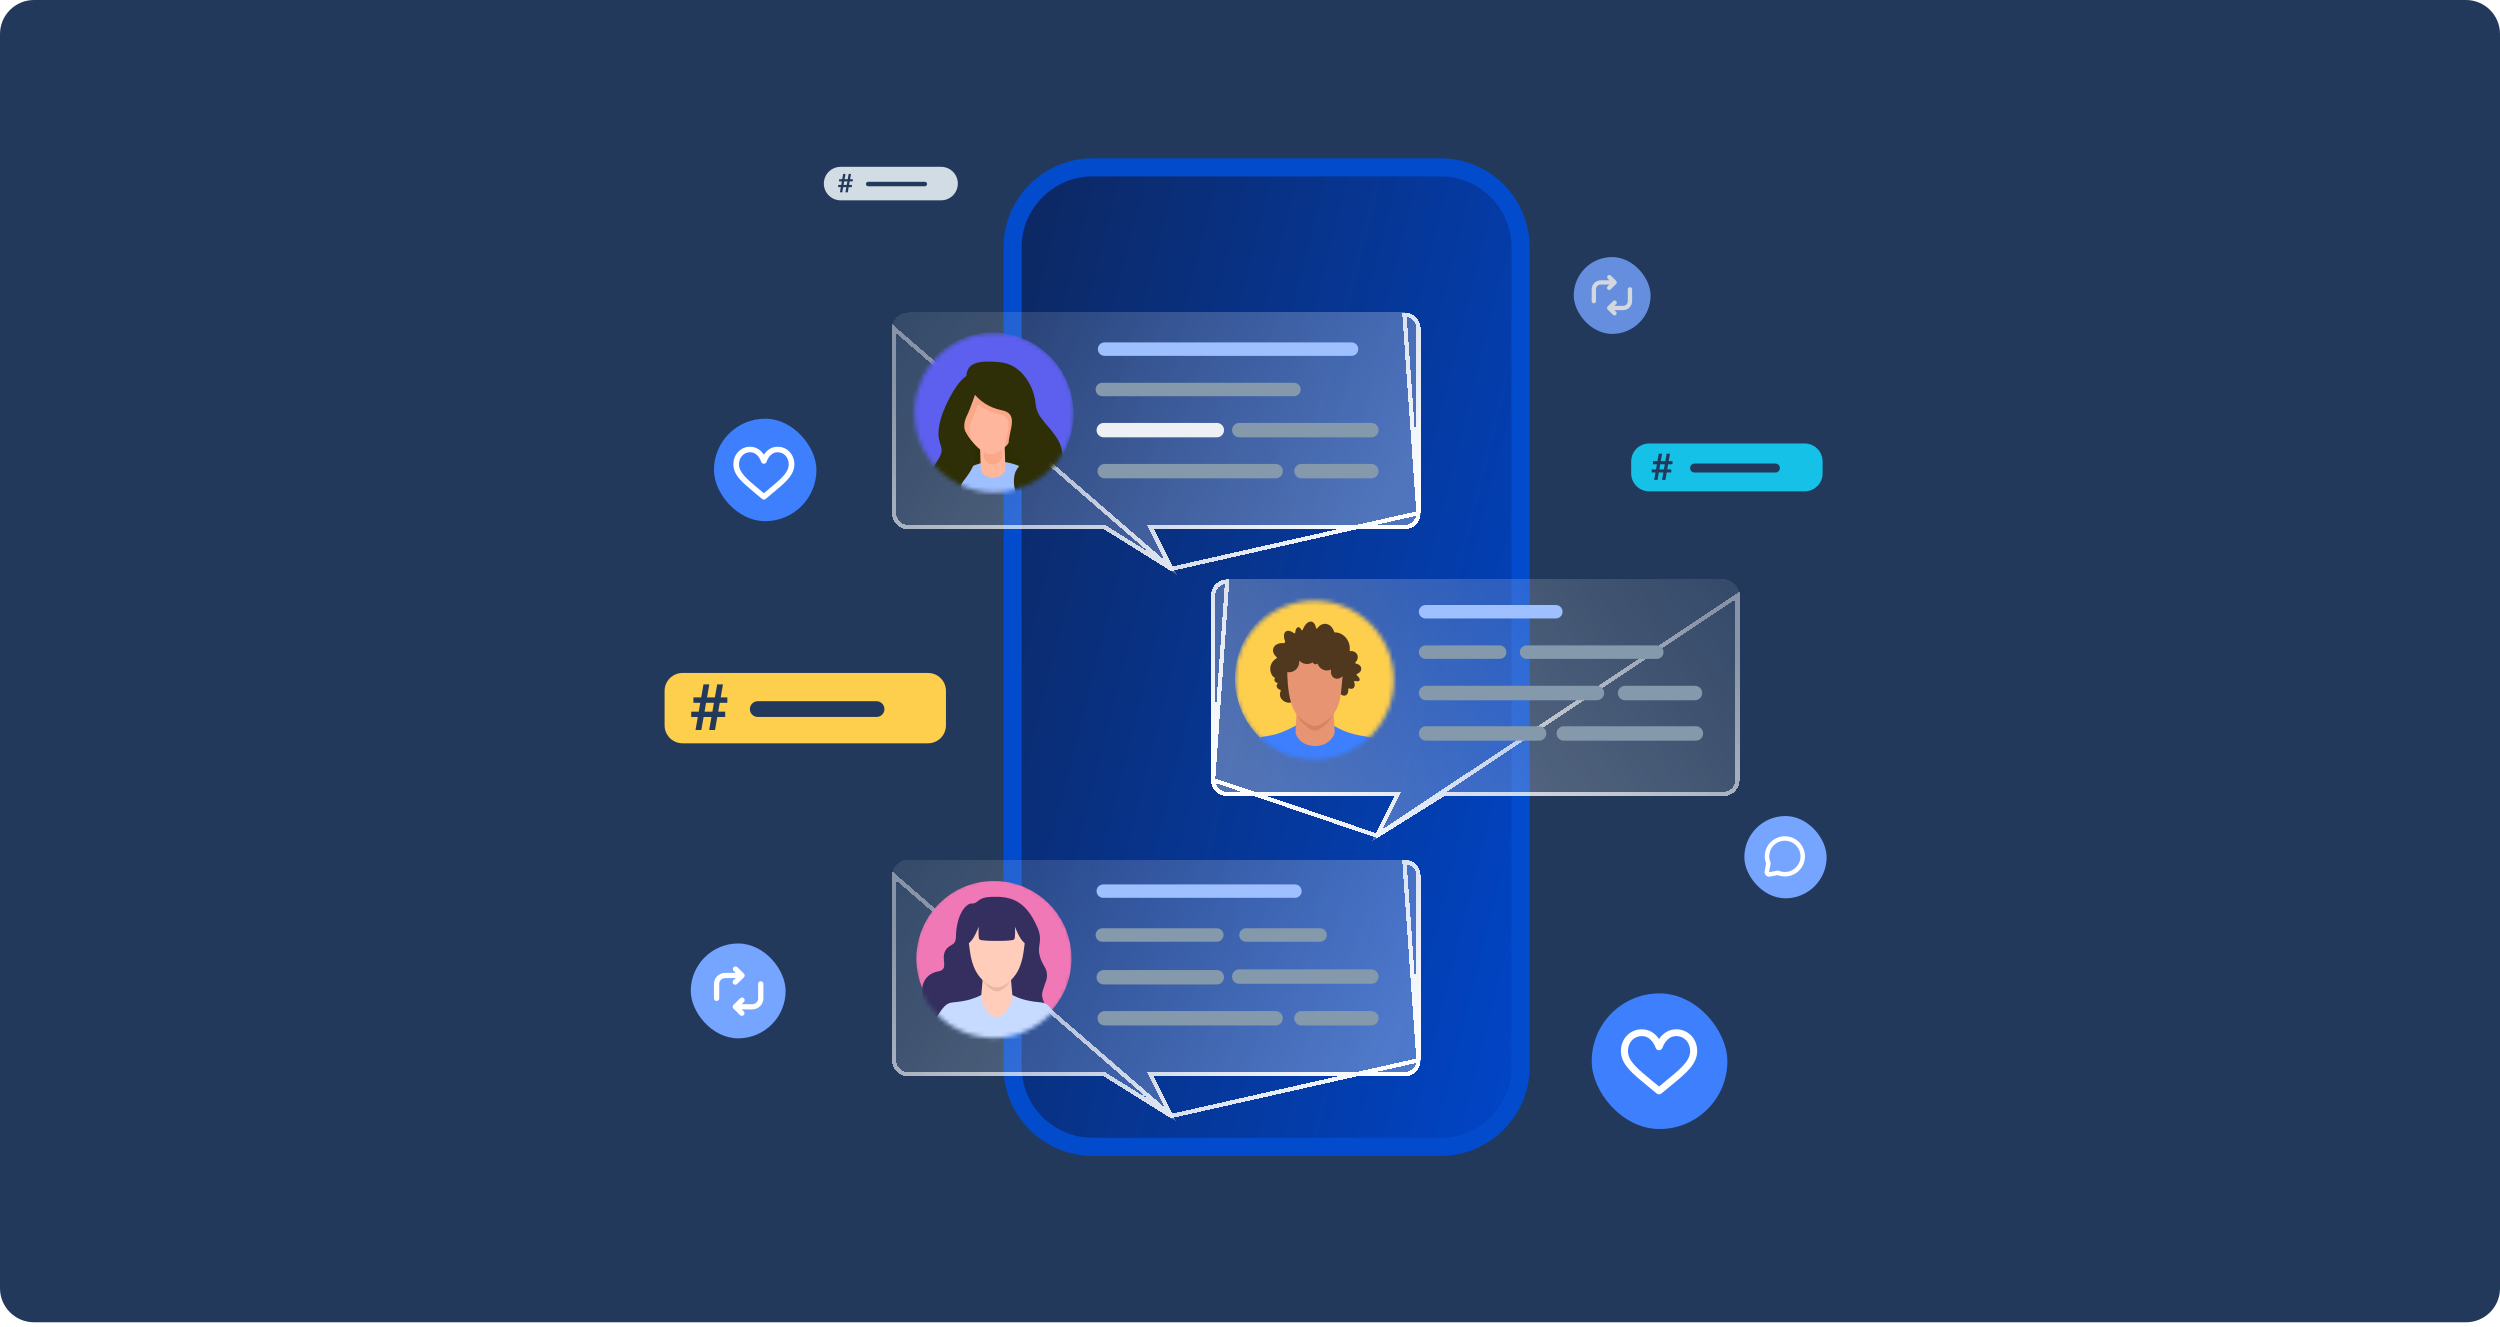 <svg width="588" height="312" viewBox="0 0 588 312" fill="none" xmlns="http://www.w3.org/2000/svg">
<path d="M0 8C0 3.582 3.582 0 8 0H580C584.418 0 588 3.582 588 8V303C588 307.418 584.418 311 580 311H8C3.582 311 0 307.418 0 303V8Z" fill="#22395B"/>
<rect x="239.205" y="39.871" width="117.741" height="230.201" rx="15" fill="url(#paint0_linear_6424_4664)"/>
<path d="M338.871 37.231H256.941C245.443 37.231 236.037 46.635 236.037 58.13V250.968C236.037 262.461 245.443 271.866 256.941 271.866H338.871C350.367 271.866 359.775 262.463 359.775 250.968V58.13C359.773 46.635 350.367 37.231 338.871 37.231ZM325.239 41.49H338.871C343.294 41.49 347.468 43.228 350.622 46.381C353.777 49.535 355.514 53.707 355.514 58.128V250.967C355.514 255.389 353.775 259.561 350.622 262.714C347.466 265.868 343.293 267.605 338.871 267.605H256.941C252.518 267.605 248.344 265.867 245.19 262.714C242.035 259.559 240.298 255.387 240.298 250.967V58.13C240.298 53.707 242.037 49.535 245.19 46.382C248.346 43.228 252.519 41.491 256.941 41.491H270.573" fill="#024BCD"/>
<rect x="374.369" y="233.642" width="31.909" height="31.909" rx="15.955" fill="#3D7FFC"/>
<path d="M397.839 243.64C396.925 242.639 395.652 242.089 394.263 242.089C392.301 242.089 391.066 243.208 390.371 244.147C390.313 244.227 390.255 244.308 390.204 244.388C390.146 244.308 390.095 244.227 390.037 244.147C389.342 243.208 388.107 242.089 386.145 242.089C384.763 242.089 383.489 242.639 382.576 243.64C381.707 244.579 381.231 245.846 381.231 247.187C381.231 248.645 381.817 249.998 383.077 251.438C384.171 252.693 385.734 253.965 387.548 255.455C388.217 255.998 388.905 256.567 389.664 257.203C389.818 257.333 390.011 257.401 390.21 257.401C390.41 257.401 390.603 257.333 390.776 257.185C391.51 256.567 392.204 255.998 392.88 255.442C394.687 253.965 396.244 252.686 397.337 251.438C398.598 249.998 399.183 248.651 399.183 247.187C399.183 245.84 398.707 244.579 397.839 243.634V243.64ZM392.005 254.478L391.799 254.243C391.285 254.664 390.757 255.096 390.21 255.553C389.702 255.133 389.213 254.732 388.744 254.342L388.622 254.243C385.168 251.413 382.891 249.547 382.891 247.187C382.891 246.229 383.219 245.34 383.817 244.691C384.415 244.042 385.245 243.684 386.152 243.684C387.406 243.684 388.223 244.437 388.686 245.068C389.117 245.648 389.342 246.242 389.419 246.47C389.529 246.798 389.85 247.02 390.204 247.02C390.558 247.02 390.879 246.798 390.995 246.47C391.072 246.248 391.297 245.655 391.728 245.068C392.191 244.437 393.008 243.684 394.263 243.684C395.169 243.684 395.999 244.042 396.597 244.691C397.195 245.346 397.524 246.229 397.524 247.187C397.524 249.547 395.247 251.413 391.793 254.237L391.998 254.472L392.005 254.478Z" fill="white"/>
<rect x="162.468" y="221.908" width="22.309" height="22.309" rx="11.155" fill="#76A5FF"/>
<g clip-path="url(#clip0_6424_4664)">
<path d="M179.36 230.971C179.127 230.742 178.721 230.742 178.488 230.971C178.372 231.087 178.307 231.241 178.307 231.405V234.82C178.307 235.182 178.164 235.524 177.904 235.78C177.641 236.037 177.296 236.18 176.927 236.18H174.44L174.966 235.661C175.082 235.548 175.147 235.387 175.147 235.226C175.147 235.066 175.082 234.909 174.966 234.792C174.734 234.563 174.327 234.563 174.095 234.792L172.506 236.358C172.448 236.416 172.404 236.481 172.373 236.556C172.342 236.631 172.325 236.71 172.325 236.792C172.325 236.874 172.342 236.953 172.373 237.028C172.404 237.103 172.448 237.168 172.506 237.226L174.047 238.747C174.105 238.806 174.173 238.85 174.249 238.881C174.324 238.912 174.402 238.929 174.484 238.929C174.566 238.929 174.645 238.912 174.72 238.881C174.795 238.85 174.864 238.806 174.922 238.747C174.98 238.689 175.024 238.624 175.055 238.549C175.086 238.474 175.103 238.395 175.103 238.313C175.103 238.231 175.086 238.153 175.055 238.077C175.024 238.002 174.98 237.937 174.922 237.879L174.44 237.404H176.927C177.624 237.404 178.283 237.134 178.779 236.649C179.274 236.16 179.547 235.514 179.547 234.82V231.405C179.547 231.241 179.482 231.087 179.366 230.971H179.36Z" fill="white"/>
<path d="M172.502 230.564C172.386 230.677 172.321 230.837 172.321 230.998C172.321 231.159 172.386 231.319 172.502 231.432C172.734 231.661 173.141 231.661 173.373 231.432L174.962 229.866C175.02 229.808 175.064 229.743 175.095 229.668C175.126 229.593 175.143 229.514 175.143 229.432C175.143 229.35 175.126 229.272 175.095 229.196C175.064 229.121 175.02 229.056 174.962 228.998L173.421 227.477C173.188 227.248 172.782 227.248 172.55 227.477C172.433 227.593 172.369 227.747 172.369 227.911C172.369 228.075 172.433 228.232 172.55 228.345L173.031 228.82H170.544C169.847 228.82 169.188 229.09 168.693 229.576C168.197 230.065 167.924 230.714 167.924 231.405V234.82C167.924 234.98 167.989 235.141 168.105 235.254C168.221 235.37 168.375 235.432 168.542 235.432C168.71 235.432 168.86 235.367 168.979 235.254C169.096 235.141 169.161 234.98 169.161 234.82V231.405C169.161 231.042 169.304 230.7 169.564 230.444C169.827 230.188 170.172 230.044 170.541 230.044H173.028L172.502 230.564Z" fill="white"/>
</g>
<g opacity="0.8">
<rect x="370.143" y="60.463" width="18.073" height="18.073" rx="9.036" fill="#76A5FF"/>
<g clip-path="url(#clip1_6424_4664)">
<path d="M383.722 67.685C383.532 67.498 383.199 67.498 383.009 67.685C382.914 67.78 382.861 67.906 382.861 68.04V70.834C382.861 71.131 382.744 71.41 382.531 71.62C382.316 71.83 382.034 71.947 381.732 71.947H379.697L380.127 71.522C380.223 71.43 380.276 71.299 380.276 71.167C380.276 71.036 380.223 70.907 380.127 70.812C379.937 70.624 379.605 70.624 379.415 70.812L378.115 72.093C378.067 72.14 378.031 72.194 378.006 72.255C377.981 72.317 377.967 72.381 377.967 72.448C377.967 72.515 377.981 72.579 378.006 72.641C378.031 72.703 378.067 72.756 378.115 72.803L379.376 74.048C379.423 74.095 379.479 74.132 379.541 74.157C379.602 74.182 379.666 74.196 379.733 74.196C379.8 74.196 379.865 74.182 379.926 74.157C379.988 74.132 380.044 74.095 380.091 74.048C380.139 74 380.175 73.947 380.2 73.886C380.225 73.824 380.239 73.76 380.239 73.693C380.239 73.626 380.225 73.561 380.2 73.5C380.175 73.438 380.139 73.385 380.091 73.337L379.697 72.949H381.732C382.302 72.949 382.842 72.728 383.247 72.331C383.652 71.931 383.876 71.402 383.876 70.834V68.04C383.876 67.906 383.823 67.78 383.728 67.685H383.722Z" fill="white"/>
<path d="M378.112 67.352C378.017 67.445 377.964 67.576 377.964 67.708C377.964 67.839 378.017 67.971 378.112 68.063C378.302 68.25 378.635 68.25 378.825 68.063L380.124 66.782C380.172 66.734 380.208 66.681 380.233 66.62C380.259 66.558 380.272 66.494 380.272 66.427C380.272 66.359 380.259 66.295 380.233 66.234C380.208 66.172 380.172 66.119 380.124 66.071L378.864 64.827C378.674 64.639 378.341 64.639 378.151 64.827C378.056 64.922 378.003 65.048 378.003 65.182C378.003 65.316 378.056 65.445 378.151 65.537L378.545 65.926H376.51C375.94 65.926 375.4 66.147 374.995 66.544C374.59 66.944 374.366 67.475 374.366 68.04V70.835C374.366 70.966 374.419 71.097 374.514 71.19C374.609 71.285 374.735 71.335 374.872 71.335C375.009 71.335 375.132 71.282 375.23 71.19C375.325 71.097 375.378 70.966 375.378 70.835V68.04C375.378 67.744 375.495 67.464 375.708 67.254C375.923 67.045 376.205 66.927 376.507 66.927H378.542L378.112 67.352Z" fill="white"/>
</g>
</g>
<path d="M156.312 162.505C156.312 160.172 158.204 158.281 160.536 158.281H218.266C220.599 158.281 222.49 160.172 222.49 162.505V170.602C222.49 172.935 220.599 174.826 218.266 174.826H160.536C158.204 174.826 156.312 172.935 156.312 170.602V162.505Z" fill="#FECE4D"/>
<path d="M178.222 166.776H206.168" stroke="#22395B" stroke-width="3.696" stroke-linecap="round"/>
<path d="M171.068 165.292V164.032H169.506L170.041 160.963H168.687L168.137 164.032H166.292L166.828 160.963H165.459L164.923 164.032H163.093V165.292H164.7L164.343 167.382H162.572V168.641H164.12L163.584 171.695H164.953L165.489 168.641H167.333L166.798 171.695H168.167L168.702 168.641H170.562V167.382H168.925L169.283 165.292H171.068ZM167.914 165.292L167.557 167.382H165.712L166.069 165.292H167.914Z" fill="#22395B"/>
<path d="M383.654 108.53C383.654 106.197 385.545 104.306 387.878 104.306H424.453C426.786 104.306 428.677 106.197 428.677 108.53V111.338C428.677 113.671 426.786 115.562 424.453 115.562H387.878C385.545 115.562 383.654 113.671 383.654 111.338V108.53Z" fill="#15C1E6"/>
<path d="M398.562 110.086H417.574" stroke="#22395B" stroke-width="2.112" stroke-linecap="round"/>
<path d="M393.376 109.191V108.465H392.475L392.784 106.695H392.003L391.686 108.465H390.621L390.93 106.695H390.141L389.832 108.465H388.776V109.191H389.703L389.497 110.397H388.476V111.124H389.368L389.059 112.885H389.849L390.158 111.124H391.222L390.913 112.885H391.703L392.012 111.124H393.085V110.397H392.141L392.347 109.191H393.376ZM391.557 109.191L391.351 110.397H390.287L390.493 109.191H391.557Z" fill="#22395B"/>
<path d="M193.768 43.178C193.768 41.003 195.531 39.239 197.707 39.239H221.344C223.52 39.239 225.283 41.003 225.283 43.178C225.283 45.354 223.52 47.118 221.344 47.118H197.707C195.531 47.118 193.768 45.354 193.768 43.178Z" fill="#D2DCE4"/>
<path d="M204.203 43.286H217.512" stroke="#22395B" stroke-width="1.056" stroke-linecap="round"/>
<path d="M200.572 42.658V42.15H199.941L200.158 40.911H199.611L199.389 42.15H198.644L198.86 40.911H198.307L198.091 42.15H197.352V42.658H198.001L197.857 43.502H197.142V44.011H197.766L197.55 45.244H198.103L198.319 44.011H199.064L198.848 45.244H199.401L199.617 44.011H200.368V43.502H199.707L199.851 42.658H200.572ZM199.299 42.658L199.154 43.502H198.409L198.554 42.658H199.299Z" fill="#22395B"/>
<g filter="url(#filter0_bd_6424_4664)">
<path d="M330.329 71.052H213.6C212.592 71.053 211.625 71.454 210.912 72.167C210.2 72.88 209.799 73.847 209.799 74.856V118.243C209.799 119.252 210.2 120.219 210.912 120.932C211.625 121.646 212.592 122.046 213.6 122.047H259.659L268.203 127.383L276.746 132.72L271.401 122.047H330.329C331.337 122.046 332.304 121.646 333.016 120.932C333.729 120.219 334.13 119.252 334.13 118.243V74.856C334.13 73.847 333.729 72.88 333.016 72.167C332.304 71.454 331.337 71.053 330.329 71.052Z" fill="url(#paint1_linear_6424_4664)" shape-rendering="crispEdges"/>
<path d="M275.503 131.353L270.954 122.271L270.591 121.547H271.401H330.329C330.329 121.547 330.329 121.547 330.329 121.547C331.204 121.546 332.044 121.198 332.663 120.579C333.282 119.959 333.63 119.119 333.63 118.243L275.503 131.353ZM275.503 131.353L268.468 126.959L259.924 121.623L259.803 121.547H259.659H213.6C213.6 121.547 213.6 121.547 213.6 121.547C212.724 121.546 211.885 121.198 211.266 120.579C210.647 119.959 210.299 119.119 210.299 118.243C210.299 118.243 210.299 118.243 210.299 118.243V74.856L210.299 74.856L275.503 131.353ZM330.329 71.552C331.204 71.553 332.044 71.901 332.663 72.52L333.016 72.167L332.663 72.52C333.282 73.14 333.63 73.98 333.63 74.856C333.63 74.856 333.63 74.856 333.63 74.856V118.243L330.329 71.552Z" stroke="url(#paint2_linear_6424_4664)" shape-rendering="crispEdges"/>
</g>
<path d="M304.346 90.03H259.265C258.393 90.03 257.687 90.736 257.687 91.608C257.687 92.48 258.393 93.186 259.265 93.186H304.346C305.217 93.186 305.924 92.48 305.924 91.608C305.924 90.736 305.217 90.03 304.346 90.03Z" fill="#8599AC"/>
<path d="M317.877 80.526H259.799C258.924 80.526 258.215 81.235 258.215 82.11C258.215 82.985 258.924 83.694 259.799 83.694H317.877C318.752 83.694 319.461 82.985 319.461 82.11C319.461 81.235 318.752 80.526 317.877 80.526Z" fill="#9FC0FF"/>
<path d="M286.201 99.469H259.608C258.672 99.469 257.913 100.229 257.913 101.165C257.913 102.101 258.672 102.86 259.608 102.86H286.201C287.138 102.86 287.897 102.101 287.897 101.165C287.897 100.229 287.138 99.469 286.201 99.469Z" fill="#EDF1F6"/>
<path d="M322.548 99.469H291.474C290.537 99.469 289.778 100.229 289.778 101.165C289.778 102.101 290.537 102.86 291.474 102.86H322.548C323.484 102.86 324.243 102.101 324.243 101.165C324.243 100.229 323.484 99.469 322.548 99.469Z" fill="#8599AC"/>
<path d="M322.548 109.117H306.11C305.174 109.117 304.415 109.876 304.415 110.812C304.415 111.748 305.174 112.507 306.11 112.507H322.548C323.484 112.507 324.243 111.748 324.243 110.812C324.243 109.876 323.484 109.117 322.548 109.117Z" fill="#8599AC"/>
<path d="M300.026 109.117H259.836C258.9 109.117 258.141 109.876 258.141 110.812C258.141 111.748 258.9 112.507 259.836 112.507H300.026C300.962 112.507 301.721 111.748 301.721 110.812C301.721 109.876 300.962 109.117 300.026 109.117Z" fill="#8599AC"/>
<mask id="mask0_6424_4664" style="mask-type:alpha" maskUnits="userSpaceOnUse" x="215" y="78" width="38" height="38">
<circle cx="233.837" cy="97.079" r="18.732" fill="#C4C4C4"/>
</mask>
<g mask="url(#mask0_6424_4664)">
<path d="M233.358 116.481C243.931 116.481 252.502 107.911 252.502 97.34C252.502 86.769 243.931 78.2 233.358 78.2C222.785 78.2 214.214 86.769 214.214 97.34C214.214 107.911 222.785 116.481 233.358 116.481Z" fill="#5D5FEF"/>
<path d="M226.528 110.653C228.264 110.653 229.671 108.617 229.671 106.105C229.671 103.593 228.264 101.557 226.528 101.557C224.793 101.557 223.386 103.593 223.386 106.105C223.386 108.617 224.793 110.653 226.528 110.653Z" fill="#FEB79C"/>
<path d="M224.324 113.593L243.596 112.517C243.596 112.517 246.536 104.486 245.876 103.954C245.204 103.421 234.093 97.531 234.093 97.531L223.248 97.797L224.324 113.593Z" fill="#2C2D00"/>
<path d="M234.224 132.33C241.466 132.33 247.338 126.999 247.338 120.422C247.338 113.845 241.466 108.513 234.224 108.513C226.981 108.513 221.109 113.845 221.109 120.422C221.109 126.999 226.981 132.33 234.224 132.33Z" fill="#9FC0FF"/>
<path d="M233.565 112.391C231.999 112.391 230.713 111.407 230.671 110.183L230.489 104.555C230.447 103.309 231.72 102.26 233.314 102.238C234.922 102.216 236.25 103.199 236.278 104.445L236.46 110.074C236.502 111.32 235.229 112.369 233.635 112.391C233.621 112.391 233.593 112.391 233.565 112.391Z" fill="#FEB79C"/>
<path d="M233.365 102.026C232.332 102.047 231.48 102.793 231.267 103.762L231.352 107.096C231.384 108.299 232.364 109.247 233.557 109.247C233.578 109.247 233.589 109.247 233.61 109.247C234.644 109.226 235.496 108.48 235.709 107.511L235.624 104.177C235.592 102.952 234.59 101.994 233.365 102.026Z" fill="#FAA887"/>
<path d="M240.248 96.199C240.248 101.184 236.231 106.84 232.918 106.84C230.404 106.84 225.589 101.195 225.589 96.199C225.589 91.215 228.87 87.167 232.918 87.167C236.967 87.167 240.248 91.215 240.248 96.199Z" fill="#FEB79C"/>
<path d="M229.499 88.966C228.817 89.041 228.082 89.552 227.357 90.308C226.249 91.885 225.589 93.941 225.589 96.199C225.589 98.936 227.038 101.865 228.764 103.964C227.975 102.334 227.613 100.694 228.604 98.712C229.499 96.912 230.809 92.886 230.809 92.886C230.809 92.886 232.215 88.668 229.499 88.966Z" fill="#FAA887"/>
<path d="M232.922 87.167C230.386 87.167 228.16 88.754 226.839 91.161C227.51 92.589 229.705 96.263 234.829 97.307C238.92 98.138 236.48 101.962 236.416 105.072C238.536 103.006 240.251 99.459 240.251 96.199C240.251 91.215 236.97 87.167 232.922 87.167Z" fill="#FAA887"/>
<path d="M227.405 89.776C227.405 89.776 229.237 95.198 235.64 96.498C240.562 97.499 236.045 102.824 237.547 106.031C238.665 108.416 241.158 107.841 239.251 110.249C237.344 112.656 238.847 120.783 244.567 118.983C250.288 117.172 251.194 107.639 248.988 103.73C246.783 99.81 243.864 98.511 243.566 94.9C243.268 91.289 240.551 85.569 234.937 85.164C231.379 84.909 226.499 84.557 227.405 89.776Z" fill="#2E2F06"/>
<path d="M229.608 91.981C229.608 91.981 228.297 96.007 227.402 97.807C225.9 100.821 227.498 103.026 229.011 105.636C230.119 107.553 228.723 110.109 227.903 111.355C226.401 113.667 225.091 114.167 226.795 115.968C228.5 117.778 218.763 124.499 217.761 118.375C216.76 112.25 219.668 110.141 221.074 107.329C222.481 104.517 219.572 104.624 221.277 98.499C222.161 95.336 225.591 88.359 228.308 88.061C231.014 87.763 229.608 91.981 229.608 91.981Z" fill="#2E2F06"/>
</g>
<g filter="url(#filter1_bd_6424_4664)">
<path d="M288.622 133.811H405.352C406.36 133.812 407.326 134.213 408.039 134.926C408.751 135.639 409.152 136.607 409.152 137.615V181.002C409.152 182.011 408.751 182.978 408.039 183.691C407.326 184.405 406.36 184.805 405.352 184.806H339.71L322.623 195.479L327.968 184.806H288.622C287.614 184.805 286.648 184.405 285.935 183.691C285.222 182.978 284.822 182.011 284.821 181.002V137.615C284.822 136.607 285.222 135.639 285.935 134.926C286.648 134.213 287.614 133.812 288.622 133.811Z" fill="url(#paint3_linear_6424_4664)" shape-rendering="crispEdges"/>
<path d="M323.866 194.113L328.415 185.03L328.778 184.306H327.968H288.622C288.622 184.306 288.622 184.306 288.622 184.306C287.747 184.305 286.908 183.957 286.289 183.338C285.67 182.718 285.322 181.878 285.321 181.002L323.866 194.113ZM323.866 194.113L339.445 184.382L339.566 184.306H339.71H405.351C405.352 184.306 405.352 184.306 405.352 184.306C406.227 184.305 407.066 183.957 407.685 183.338C408.304 182.718 408.652 181.878 408.652 181.002C408.652 181.002 408.652 181.002 408.652 181.002V137.616L408.652 137.615L323.866 194.113ZM288.622 134.311C287.747 134.312 286.908 134.66 286.289 135.279L285.935 134.926L286.289 135.279C285.67 135.899 285.322 136.739 285.321 137.615C285.321 137.615 285.321 137.615 285.321 137.616V181.002L288.622 134.311Z" stroke="url(#paint4_linear_6424_4664)" shape-rendering="crispEdges"/>
</g>
<path d="M362.003 170.812H335.41C334.474 170.812 333.715 171.571 333.715 172.507C333.715 173.443 334.474 174.202 335.41 174.202H362.003C362.939 174.202 363.698 173.443 363.698 172.507C363.698 171.571 362.939 170.812 362.003 170.812Z" fill="#8599AC"/>
<path d="M398.879 170.812H367.805C366.868 170.812 366.109 171.571 366.109 172.507C366.109 173.443 366.868 174.202 367.805 174.202H398.879C399.815 174.202 400.574 173.443 400.574 172.507C400.574 171.571 399.815 170.812 398.879 170.812Z" fill="#8599AC"/>
<path d="M398.652 161.308H382.215C381.279 161.308 380.52 162.067 380.52 163.003C380.52 163.94 381.279 164.699 382.215 164.699H398.652C399.588 164.699 400.347 163.94 400.347 163.003C400.347 162.067 399.588 161.308 398.652 161.308Z" fill="#8599AC"/>
<path d="M375.6 161.308H335.41C334.474 161.308 333.715 162.067 333.715 163.003C333.715 163.94 334.474 164.699 335.41 164.699H375.6C376.536 164.699 377.295 163.94 377.295 163.003C377.295 162.067 376.536 161.308 375.6 161.308Z" fill="#8599AC"/>
<path d="M365.922 142.3H335.299C334.424 142.3 333.715 143.009 333.715 143.884C333.715 144.759 334.424 145.468 335.299 145.468H365.922C366.797 145.468 367.506 144.759 367.506 143.884C367.506 143.009 366.797 142.3 365.922 142.3Z" fill="#9FC0FF"/>
<mask id="mask1_6424_4664" style="mask-type:alpha" maskUnits="userSpaceOnUse" x="290" y="141" width="38" height="38">
<ellipse cx="309.151" cy="159.956" rx="18.679" ry="18.679" fill="#C4C4C4"/>
</mask>
<g mask="url(#mask1_6424_4664)">
<ellipse cx="309.902" cy="159.553" rx="19.444" ry="19.444" fill="#FECE4D"/>
<path d="M301.228 162.503C301.276 162.404 301.22 162.279 301.116 162.249C300.679 162.12 300.354 161.84 300.281 161.483C300.233 161.246 300.302 161.005 300.458 160.799C300.497 160.747 300.501 160.67 300.475 160.61C300.108 160.579 299.796 160.321 299.748 159.981C299.722 159.809 299.77 159.642 299.865 159.508C299.861 159.495 299.857 159.482 299.852 159.469C299.839 159.422 299.818 159.375 299.774 159.358C298.796 158.957 297.909 156.234 300.242 154.844C300.341 154.784 300.35 154.629 300.255 154.552C299.709 154.091 299.376 153.489 299.407 152.878C299.463 151.772 300.679 151.062 302.124 151.299C302.146 151.303 302.163 151.307 302.185 151.307C302.31 151.329 302.401 151.191 302.345 151.067C301.89 150.021 301.856 149.044 302.332 148.601C302.782 148.18 303.578 148.343 304.387 148.937C304.491 149.014 304.625 148.95 304.634 148.816C304.677 148.068 304.976 147.517 305.383 147.517C305.651 147.517 305.911 147.766 306.097 148.149C306.162 148.287 306.339 148.287 306.387 148.154C306.91 146.747 307.875 145.916 308.658 146.265C309.104 146.463 309.403 146.996 309.528 147.702C309.554 147.853 309.732 147.904 309.814 147.788C310.467 146.867 311.476 146.471 312.402 146.884C313.064 147.177 313.553 147.822 313.799 148.614C313.825 148.696 313.895 148.747 313.968 148.747C314.388 148.735 314.829 148.821 315.266 149.014C316.746 149.668 317.655 151.35 317.447 152.921C317.43 153.037 317.525 153.145 317.633 153.132C318.356 153.067 319.036 153.437 319.269 154.091C319.481 154.676 319.274 155.326 318.802 155.761C318.698 155.855 318.759 156.053 318.901 156.07C319.525 156.161 320.035 156.548 320.143 157.086C320.265 157.688 319.84 158.282 319.157 158.523C319.036 158.566 319.014 158.742 319.122 158.833C319.615 159.241 319.892 159.697 319.78 159.99C319.672 160.274 319.23 160.321 318.676 160.154C318.551 160.115 318.447 160.248 318.495 160.382C318.702 160.919 318.685 161.449 318.412 161.763C318.161 162.047 317.75 162.085 317.322 161.918C317.214 161.875 317.101 161.965 317.114 162.09C317.183 162.757 316.963 163.342 316.508 163.548C316.149 163.712 315.721 163.596 315.349 163.29C315.288 163.243 315.21 163.243 315.154 163.29C314.379 163.978 313.462 164.538 312.428 164.925C311.125 165.411 309.957 165.527 308.684 165.385C308.576 165.373 308.494 165.476 308.516 165.592C308.715 166.582 308.113 167.158 307.239 167.3C306.932 167.352 306.464 167.201 306.313 166.99C306.291 166.956 306.157 166.887 306.027 167.025C305.469 167.593 304.379 166.99 304.175 166.001C304.128 165.773 304.123 165.549 304.149 165.338C304.162 165.226 303.998 165.007 303.756 165.166C303.665 165.226 303.544 165.243 303.422 165.265C302.553 165.42 301.285 164.719 301.081 163.729C301.003 163.273 301.064 162.851 301.228 162.503Z" fill="#4F381D"/>
<path d="M319.866 199.375C323.367 189.015 328.183 181.502 325.656 177.325C323.237 173.323 322.475 173.413 320.619 173.121C313.894 172.058 313.453 169.404 309.619 169.524C309.545 169.528 309.078 169.524 308.996 169.524C305.187 169.416 303.686 172.256 298.021 173.121C296.165 173.405 295.408 173.323 292.984 177.325C290.457 181.502 295.273 189.015 298.77 199.375C300.639 204.904 297.645 210.166 296.663 212.098C295.581 214.232 295.092 214.008 295.26 215.527C295.529 217.932 301.977 219.769 308.403 219.705C308.706 219.7 310.056 219.705 310.428 219.705C316.785 219.726 323.103 217.902 323.371 215.527C323.54 214.008 323.055 214.232 321.969 212.098C320.991 210.166 318.001 204.9 319.866 199.375Z" fill="#3D7FFC"/>
<path d="M313.924 172.058C313.539 166.181 313.509 161.302 311.86 162.025C311.284 162.279 307.351 162.279 306.779 162.025C305.131 161.302 305.07 165.527 304.715 172.058C304.663 173.039 306.005 175.457 309.32 175.457C312.487 175.457 313.989 173.044 313.924 172.058Z" fill="#E79473"/>
<path d="M314.551 155.859C313.972 153.322 311.725 151.87 309.266 151.925C306.807 151.87 304.561 153.322 303.981 155.859C303.593 157.557 303.479 166.725 305.927 169.575C306.415 170.143 308.086 171.837 309.251 171.837C310.567 171.837 312.135 170.164 312.601 169.575C314.591 167.056 314.444 163.841 314.69 161.517C314.968 158.853 314.935 157.557 314.551 155.859Z" fill="#D78361"/>
<path d="M315.495 154.505C314.812 151.928 312.159 150.452 309.255 150.508C306.352 150.452 303.699 151.928 303.015 154.505C302.557 156.23 302.422 165.545 305.313 168.441C305.889 169.017 307.862 170.738 309.238 170.738C310.792 170.738 312.644 169.039 313.193 168.441C315.543 165.881 315.37 162.615 315.66 160.253C315.989 157.547 315.95 156.23 315.495 154.505Z" fill="#E79473"/>
<path d="M302.019 153.398C301.955 153.175 301.907 152.934 301.89 152.689C301.786 151.247 302.599 150.017 303.711 149.939C304.278 149.901 304.815 150.172 305.213 150.636C305.59 150.43 306.061 150.288 306.585 150.249C307.152 150.21 307.684 150.296 308.104 150.481C308.294 149.427 308.991 148.627 309.878 148.567C310.934 148.489 311.873 149.483 312.05 150.821C312.444 150.585 312.942 150.425 313.496 150.387C314.785 150.296 315.884 150.886 316.036 151.725C316.733 152.103 317.256 152.955 317.33 153.984C317.373 154.59 317.256 155.158 317.018 155.619C317.477 155.718 317.832 156.07 317.862 156.522C317.901 157.077 317.434 157.563 316.819 157.606C316.737 157.611 316.659 157.611 316.585 157.602C316.542 157.826 316.469 158.058 316.36 158.278C315.832 159.362 314.72 159.908 313.872 159.504C313.197 159.177 312.898 158.338 313.076 157.46C312.622 157.675 312.124 157.753 311.626 157.649C310.813 157.482 310.185 156.879 309.865 156.07C309.692 156.208 309.484 156.273 309.276 156.234C309.043 156.191 308.852 156.019 308.744 155.782C308.407 156.002 308.013 156.144 307.58 156.174C306.788 156.23 306.061 155.903 305.577 155.356C305.581 155.382 305.585 155.412 305.585 155.438C305.685 156.819 304.689 158.015 303.361 158.11C302.032 158.204 300.877 157.163 300.777 155.782C300.704 154.762 301.219 153.855 302.019 153.398Z" fill="#4F381D"/>
</g>
<path d="M352.722 151.804H335.299C334.424 151.804 333.715 152.513 333.715 153.388C333.715 154.263 334.424 154.972 335.299 154.972H352.722C353.597 154.972 354.306 154.263 354.306 153.388C354.306 152.513 353.597 151.804 352.722 151.804Z" fill="#8599AC"/>
<path d="M389.681 151.804H359.058C358.183 151.804 357.474 152.513 357.474 153.388C357.474 154.263 358.183 154.972 359.058 154.972H389.681C390.556 154.972 391.265 154.263 391.265 153.388C391.265 152.513 390.556 151.804 389.681 151.804Z" fill="#8599AC"/>
<g filter="url(#filter2_bd_6424_4664)">
<path d="M330.325 199.739H213.596C212.588 199.74 211.621 200.141 210.909 200.854C210.196 201.567 209.795 202.535 209.795 203.543V246.93C209.795 247.939 210.196 248.906 210.909 249.619C211.621 250.333 212.588 250.733 213.596 250.734H259.655L268.199 256.07L276.743 261.407L271.397 250.734H330.325C331.333 250.733 332.3 250.333 333.012 249.619C333.725 248.906 334.126 247.939 334.126 246.93V203.543C334.126 202.535 333.725 201.567 333.012 200.854C332.3 200.141 331.333 199.74 330.325 199.739Z" fill="url(#paint5_linear_6424_4664)" shape-rendering="crispEdges"/>
<path d="M275.499 260.041L270.95 250.958L270.587 250.234H271.397H330.325C330.325 250.234 330.325 250.234 330.325 250.234C331.2 250.233 332.04 249.885 332.659 249.266C333.278 248.646 333.626 247.806 333.626 246.93L275.499 260.041ZM275.499 260.041L268.464 255.646L259.92 250.31L259.799 250.234H259.655H213.596C213.596 250.234 213.596 250.234 213.596 250.234C212.72 250.233 211.881 249.885 211.262 249.266C210.643 248.646 210.295 247.806 210.295 246.93C210.295 246.93 210.295 246.93 210.295 246.93V203.544L210.295 203.543L275.499 260.041ZM330.325 200.239C331.2 200.24 332.04 200.588 332.659 201.207L333.012 200.854L332.659 201.207C333.278 201.827 333.626 202.667 333.626 203.543C333.626 203.543 333.626 203.543 333.626 203.544V246.93L330.325 200.239Z" stroke="url(#paint6_linear_6424_4664)" shape-rendering="crispEdges"/>
</g>
<path d="M304.568 208.014H259.487C258.616 208.014 257.909 208.72 257.909 209.592C257.909 210.464 258.616 211.17 259.487 211.17H304.568C305.44 211.17 306.147 210.464 306.147 209.592C306.147 208.72 305.44 208.014 304.568 208.014Z" fill="#9FC0FF"/>
<path d="M286.198 218.33H259.27C258.396 218.33 257.687 219.039 257.687 219.914C257.687 220.789 258.396 221.498 259.27 221.498H286.198C287.073 221.498 287.782 220.789 287.782 219.914C287.782 219.039 287.073 218.33 286.198 218.33Z" fill="#8599AC"/>
<path d="M310.485 218.33H293.061C292.187 218.33 291.478 219.039 291.478 219.914C291.478 220.789 292.187 221.498 293.061 221.498H310.485C311.36 221.498 312.069 220.789 312.069 219.914C312.069 219.039 311.36 218.33 310.485 218.33Z" fill="#8599AC"/>
<path d="M286.197 228.158H259.605C258.668 228.158 257.909 228.917 257.909 229.853C257.909 230.789 258.668 231.548 259.605 231.548H286.197C287.134 231.548 287.893 230.789 287.893 229.853C287.893 228.917 287.134 228.158 286.197 228.158Z" fill="#8599AC"/>
<path d="M322.544 228H291.47C290.533 228 289.774 228.759 289.774 229.695C289.774 230.632 290.533 231.391 291.47 231.391H322.544C323.48 231.391 324.239 230.632 324.239 229.695C324.239 228.759 323.48 228 322.544 228Z" fill="#8599AC"/>
<path d="M322.544 237.804H306.107C305.17 237.804 304.411 238.563 304.411 239.499C304.411 240.435 305.17 241.194 306.107 241.194H322.544C323.48 241.194 324.239 240.435 324.239 239.499C324.239 238.563 323.48 237.804 322.544 237.804Z" fill="#8599AC"/>
<path d="M300.022 237.804H259.832C258.896 237.804 258.137 238.563 258.137 239.499C258.137 240.435 258.896 241.194 259.832 241.194H300.022C300.958 241.194 301.717 240.435 301.717 239.499C301.717 238.563 300.958 237.804 300.022 237.804Z" fill="#8599AC"/>
<mask id="mask2_6424_4664" style="mask-type:alpha" maskUnits="userSpaceOnUse" x="214" y="206" width="39" height="39">
<circle cx="233.721" cy="225.396" r="18.731" fill="#C4C4C4"/>
</mask>
<g mask="url(#mask2_6424_4664)">
<circle cx="233.777" cy="225.45" r="18.238" fill="#F178B6"/>
<path d="M246.595 238.919C246.522 236.497 244.597 235.369 245.234 233.09C245.813 231.005 246.441 230.392 246.218 228.786C246.028 227.375 244.877 226.693 244.419 224.239C244.071 222.369 245.262 221.075 244.083 218.317C241.222 211.596 237.616 210.675 232.75 210.963C230.371 211.105 229.994 212.119 229.37 212.363C228.71 212.618 228.645 212.432 228.159 212.553C227.061 212.833 224.942 215.157 224.832 220.337C224.784 222.686 223.219 221.862 222.283 223.716C221.291 225.679 223.244 227.987 220.719 228.454C217.599 229.03 216.801 231.581 216.911 232.871C217.243 236.732 215.501 236.582 214.488 237.872C212.194 240.784 214.358 245.007 215.071 246.354C219.775 255.257 236.417 258.368 244.845 243.859C245.29 243.092 246.668 241.462 246.595 238.919Z" fill="#352F60"/>
<path d="M243.629 258.713C246.676 249.635 250.866 243.052 248.666 239.393C246.559 235.889 245.91 235.868 244.281 235.71C237.989 235.09 238.046 233.078 234.707 233.179C234.642 233.179 234.237 233.179 234.164 233.179C230.849 233.086 230.89 235.09 224.613 235.71C222.985 235.873 222.336 235.889 220.229 239.393C218.029 243.052 222.219 249.635 225.266 258.713C226.891 263.556 224.285 268.172 223.434 269.864C222.49 271.733 222.069 271.535 222.215 272.869C222.45 274.974 228.062 276.585 233.653 276.532C233.917 276.528 235.092 276.532 235.416 276.532C240.951 276.552 246.449 274.954 246.68 272.869C246.826 271.539 246.405 271.737 245.461 269.864C244.61 268.172 242.004 263.56 243.629 258.713Z" fill="#C6DBFF"/>
<path d="M238.131 234.351C237.56 228.376 237.466 223.805 235.947 224.478C235.416 224.714 234.922 225.001 234.452 225.391C233.982 225.001 233.487 224.714 232.957 224.478C231.437 223.805 231.344 228.38 230.773 234.351C230.684 235.26 232.049 239.202 234.452 239.202C236.603 239.202 238.216 235.26 238.131 234.351Z" fill="#FFCDBA"/>
<path d="M231.111 230.441C231.091 230.692 232.927 233.179 234.434 233.179C236.172 233.179 237.809 230.692 237.789 230.445C237.133 231.086 235.848 232.165 234.434 232.165C233.178 232.161 231.792 231.082 231.111 230.441Z" fill="#EBB7A2"/>
<path d="M240.804 216.633C240.107 214.159 237.409 212.739 234.447 212.796C231.489 212.739 228.786 214.159 228.089 216.633C227.623 218.288 227.583 219.554 227.919 222.154C228.211 224.421 228.503 227.841 230.901 230.299C231.465 230.875 233.029 232.225 234.431 232.225C236.011 232.225 237.429 230.875 237.992 230.299C240.387 227.841 240.683 224.417 240.975 222.154C241.311 219.554 241.27 218.292 240.804 216.633Z" fill="#FFCDBA"/>
<path d="M242.516 218.942C242.622 216.269 240.965 212.671 238.384 212.736C237.922 212.748 237.67 212.906 237.545 213.121C236.986 212.663 235.758 211.884 234.384 211.884C233.051 211.884 231.888 212.655 231.353 213.113C231.224 212.906 230.977 212.748 230.519 212.736C227.938 212.671 226.28 216.269 226.386 218.942C226.434 220.211 226.179 221.668 226.779 221.956C228.055 222.572 229.307 220.248 230.191 217.96C230.114 219.112 230.142 220.069 230.219 220.581C230.268 220.905 230.454 221.092 230.883 221.128C230.883 221.128 231.945 221.327 234.275 221.294C234.332 221.294 234.567 221.294 234.623 221.294C236.953 221.327 238.015 221.128 238.015 221.128C238.444 221.092 238.631 220.905 238.679 220.581C238.756 220.074 238.789 219.116 238.708 217.96C239.591 220.248 240.843 222.572 242.119 221.956C242.719 221.668 242.464 220.211 242.516 218.942Z" fill="#352F60"/>
</g>
<rect x="167.922" y="98.478" width="24.102" height="24.102" rx="12.051" fill="#3D7FFC"/>
<path d="M185.759 106.333C185.029 105.52 184.012 105.073 182.902 105.073C181.334 105.073 180.347 105.981 179.792 106.744C179.746 106.809 179.699 106.874 179.658 106.94C179.612 106.874 179.571 106.809 179.525 106.744C178.97 105.981 177.983 105.073 176.415 105.073C175.31 105.073 174.292 105.52 173.563 106.333C172.869 107.095 172.488 108.124 172.488 109.212C172.488 110.396 172.956 111.495 173.963 112.664C174.837 113.683 176.086 114.716 177.536 115.925C178.07 116.367 178.62 116.828 179.227 117.345C179.35 117.451 179.504 117.506 179.663 117.506C179.823 117.506 179.977 117.451 180.116 117.33C180.702 116.828 181.257 116.367 181.797 115.915C183.241 114.716 184.485 113.678 185.358 112.664C186.366 111.495 186.834 110.401 186.834 109.212C186.834 108.119 186.453 107.095 185.759 106.328V106.333ZM181.097 115.133L180.933 114.942C180.522 115.283 180.1 115.634 179.663 116.006C179.257 115.664 178.867 115.338 178.492 115.022L178.394 114.942C175.634 112.644 173.814 111.129 173.814 109.212C173.814 108.435 174.076 107.712 174.554 107.185C175.032 106.659 175.696 106.368 176.42 106.368C177.423 106.368 178.075 106.98 178.445 107.492C178.79 107.963 178.97 108.445 179.031 108.63C179.119 108.896 179.376 109.077 179.658 109.077C179.941 109.077 180.198 108.896 180.291 108.63C180.352 108.45 180.532 107.968 180.876 107.492C181.247 106.98 181.899 106.368 182.902 106.368C183.626 106.368 184.289 106.659 184.767 107.185C185.245 107.717 185.507 108.435 185.507 109.212C185.507 111.129 183.688 112.644 180.928 114.937L181.092 115.128L181.097 115.133Z" fill="white"/>
<rect x="410.269" y="191.931" width="19.352" height="19.352" rx="9.676" fill="#76A5FF"/>
<path d="M424.144 199.555C423.905 198.997 423.568 198.496 423.139 198.068C422.71 197.639 422.209 197.297 421.652 197.062C421.075 196.816 420.464 196.687 419.796 196.683C419.163 196.683 418.552 196.808 417.972 197.051C417.414 197.286 416.909 197.624 416.477 198.052C416.044 198.481 415.703 198.982 415.46 199.54C415.21 200.113 415.081 200.727 415.073 201.361C415.065 201.96 415.172 202.548 415.388 203.106L415.039 204.889C414.978 205.208 415.062 205.538 415.267 205.792C415.475 206.046 415.783 206.19 416.109 206.19C416.177 206.19 416.249 206.183 416.317 206.171L418.104 205.826C418.658 206.039 419.262 206.137 419.85 206.141C420.483 206.133 421.102 206.004 421.682 205.75C422.24 205.507 422.741 205.162 423.169 204.726C423.598 204.29 423.936 203.781 424.167 203.22C424.41 202.635 424.531 202.017 424.524 201.384C424.52 200.754 424.391 200.139 424.144 199.562V199.555ZM418.112 198.144C418.628 197.874 419.201 197.734 419.796 197.734V197.726C419.796 197.726 419.812 197.726 419.823 197.726V197.734C420.794 197.741 421.709 198.125 422.399 198.811C423.086 199.498 423.469 200.412 423.477 201.387C423.492 203.409 421.86 205.071 419.838 205.09C419.322 205.09 418.814 204.995 418.343 204.79C418.264 204.756 418.173 204.745 418.085 204.76L416.113 205.139L416.071 205.09L416.45 203.125C416.465 203.038 416.458 202.95 416.424 202.871C416.219 202.396 416.116 201.892 416.124 201.372C416.135 200.401 416.522 199.487 417.217 198.796C417.475 198.538 417.767 198.326 418.082 198.159C418.093 198.151 418.104 198.147 418.116 198.144H418.112Z" fill="white"/>
<defs>
<filter id="filter0_bd_6424_4664" x="195.74" y="59.439" width="152.448" height="89.785" filterUnits="userSpaceOnUse" color-interpolation-filters="sRGB">
<feFlood flood-opacity="0" result="BackgroundImageFix"/>
<feGaussianBlur in="BackgroundImageFix" stdDeviation="2.764"/>
<feComposite in2="SourceAlpha" operator="in" result="effect1_backgroundBlur_6424_4664"/>
<feColorMatrix in="SourceAlpha" type="matrix" values="0 0 0 0 0 0 0 0 0 0 0 0 0 0 0 0 0 0 127 0" result="hardAlpha"/>
<feMorphology radius="0.611" operator="erode" in="SourceAlpha" result="effect2_dropShadow_6424_4664"/>
<feOffset dy="2.445"/>
<feGaussianBlur stdDeviation="7.335"/>
<feComposite in2="hardAlpha" operator="out"/>
<feColorMatrix type="matrix" values="0 0 0 0 0 0 0 0 0 0 0 0 0 0 0 0 0 0 0.2 0"/>
<feBlend mode="normal" in2="effect1_backgroundBlur_6424_4664" result="effect2_dropShadow_6424_4664"/>
<feBlend mode="normal" in="SourceGraphic" in2="effect2_dropShadow_6424_4664" result="shape"/>
</filter>
<filter id="filter1_bd_6424_4664" x="270.763" y="122.198" width="152.448" height="89.785" filterUnits="userSpaceOnUse" color-interpolation-filters="sRGB">
<feFlood flood-opacity="0" result="BackgroundImageFix"/>
<feGaussianBlur in="BackgroundImageFix" stdDeviation="2.764"/>
<feComposite in2="SourceAlpha" operator="in" result="effect1_backgroundBlur_6424_4664"/>
<feColorMatrix in="SourceAlpha" type="matrix" values="0 0 0 0 0 0 0 0 0 0 0 0 0 0 0 0 0 0 127 0" result="hardAlpha"/>
<feMorphology radius="0.611" operator="erode" in="SourceAlpha" result="effect2_dropShadow_6424_4664"/>
<feOffset dy="2.445"/>
<feGaussianBlur stdDeviation="7.335"/>
<feComposite in2="hardAlpha" operator="out"/>
<feColorMatrix type="matrix" values="0 0 0 0 0 0 0 0 0 0 0 0 0 0 0 0 0 0 0.2 0"/>
<feBlend mode="normal" in2="effect1_backgroundBlur_6424_4664" result="effect2_dropShadow_6424_4664"/>
<feBlend mode="normal" in="SourceGraphic" in2="effect2_dropShadow_6424_4664" result="shape"/>
</filter>
<filter id="filter2_bd_6424_4664" x="195.736" y="188.126" width="152.448" height="89.785" filterUnits="userSpaceOnUse" color-interpolation-filters="sRGB">
<feFlood flood-opacity="0" result="BackgroundImageFix"/>
<feGaussianBlur in="BackgroundImageFix" stdDeviation="2.764"/>
<feComposite in2="SourceAlpha" operator="in" result="effect1_backgroundBlur_6424_4664"/>
<feColorMatrix in="SourceAlpha" type="matrix" values="0 0 0 0 0 0 0 0 0 0 0 0 0 0 0 0 0 0 127 0" result="hardAlpha"/>
<feMorphology radius="0.611" operator="erode" in="SourceAlpha" result="effect2_dropShadow_6424_4664"/>
<feOffset dy="2.445"/>
<feGaussianBlur stdDeviation="7.335"/>
<feComposite in2="hardAlpha" operator="out"/>
<feColorMatrix type="matrix" values="0 0 0 0 0 0 0 0 0 0 0 0 0 0 0 0 0 0 0.2 0"/>
<feBlend mode="normal" in2="effect1_backgroundBlur_6424_4664" result="effect2_dropShadow_6424_4664"/>
<feBlend mode="normal" in="SourceGraphic" in2="effect2_dropShadow_6424_4664" result="shape"/>
</filter>
<linearGradient id="paint0_linear_6424_4664" x1="249.131" y1="39.871" x2="405.715" y2="79.374" gradientUnits="userSpaceOnUse">
<stop stop-color="#0C2966"/>
<stop offset="1" stop-color="#0045C9"/>
</linearGradient>
<linearGradient id="paint1_linear_6424_4664" x1="214.873" y1="71.052" x2="304.261" y2="141.111" gradientUnits="userSpaceOnUse">
<stop stop-color="white" stop-opacity="0.09"/>
<stop offset="1" stop-color="white" stop-opacity="0.3"/>
</linearGradient>
<linearGradient id="paint2_linear_6424_4664" x1="226.7" y1="72.286" x2="297.962" y2="149.143" gradientUnits="userSpaceOnUse">
<stop stop-color="white" stop-opacity="0.4"/>
<stop offset="1" stop-color="white"/>
</linearGradient>
<linearGradient id="paint3_linear_6424_4664" x1="404.078" y1="133.811" x2="314.69" y2="203.87" gradientUnits="userSpaceOnUse">
<stop stop-color="white" stop-opacity="0.09"/>
<stop offset="1" stop-color="white" stop-opacity="0.3"/>
</linearGradient>
<linearGradient id="paint4_linear_6424_4664" x1="392.251" y1="135.045" x2="320.989" y2="211.902" gradientUnits="userSpaceOnUse">
<stop stop-color="white" stop-opacity="0.4"/>
<stop offset="1" stop-color="white"/>
</linearGradient>
<linearGradient id="paint5_linear_6424_4664" x1="214.869" y1="199.739" x2="304.257" y2="269.798" gradientUnits="userSpaceOnUse">
<stop stop-color="white" stop-opacity="0.09"/>
<stop offset="1" stop-color="white" stop-opacity="0.3"/>
</linearGradient>
<linearGradient id="paint6_linear_6424_4664" x1="226.696" y1="200.973" x2="297.958" y2="277.83" gradientUnits="userSpaceOnUse">
<stop stop-color="white" stop-opacity="0.4"/>
<stop offset="1" stop-color="white"/>
</linearGradient>
<clipPath id="clip0_6424_4664">
<rect width="11.616" height="11.616" fill="white" transform="translate(167.925 227.306)"/>
</clipPath>
<clipPath id="clip1_6424_4664">
<rect width="9.504" height="9.504" fill="white" transform="translate(374.366 64.687)"/>
</clipPath>
</defs>
</svg>
